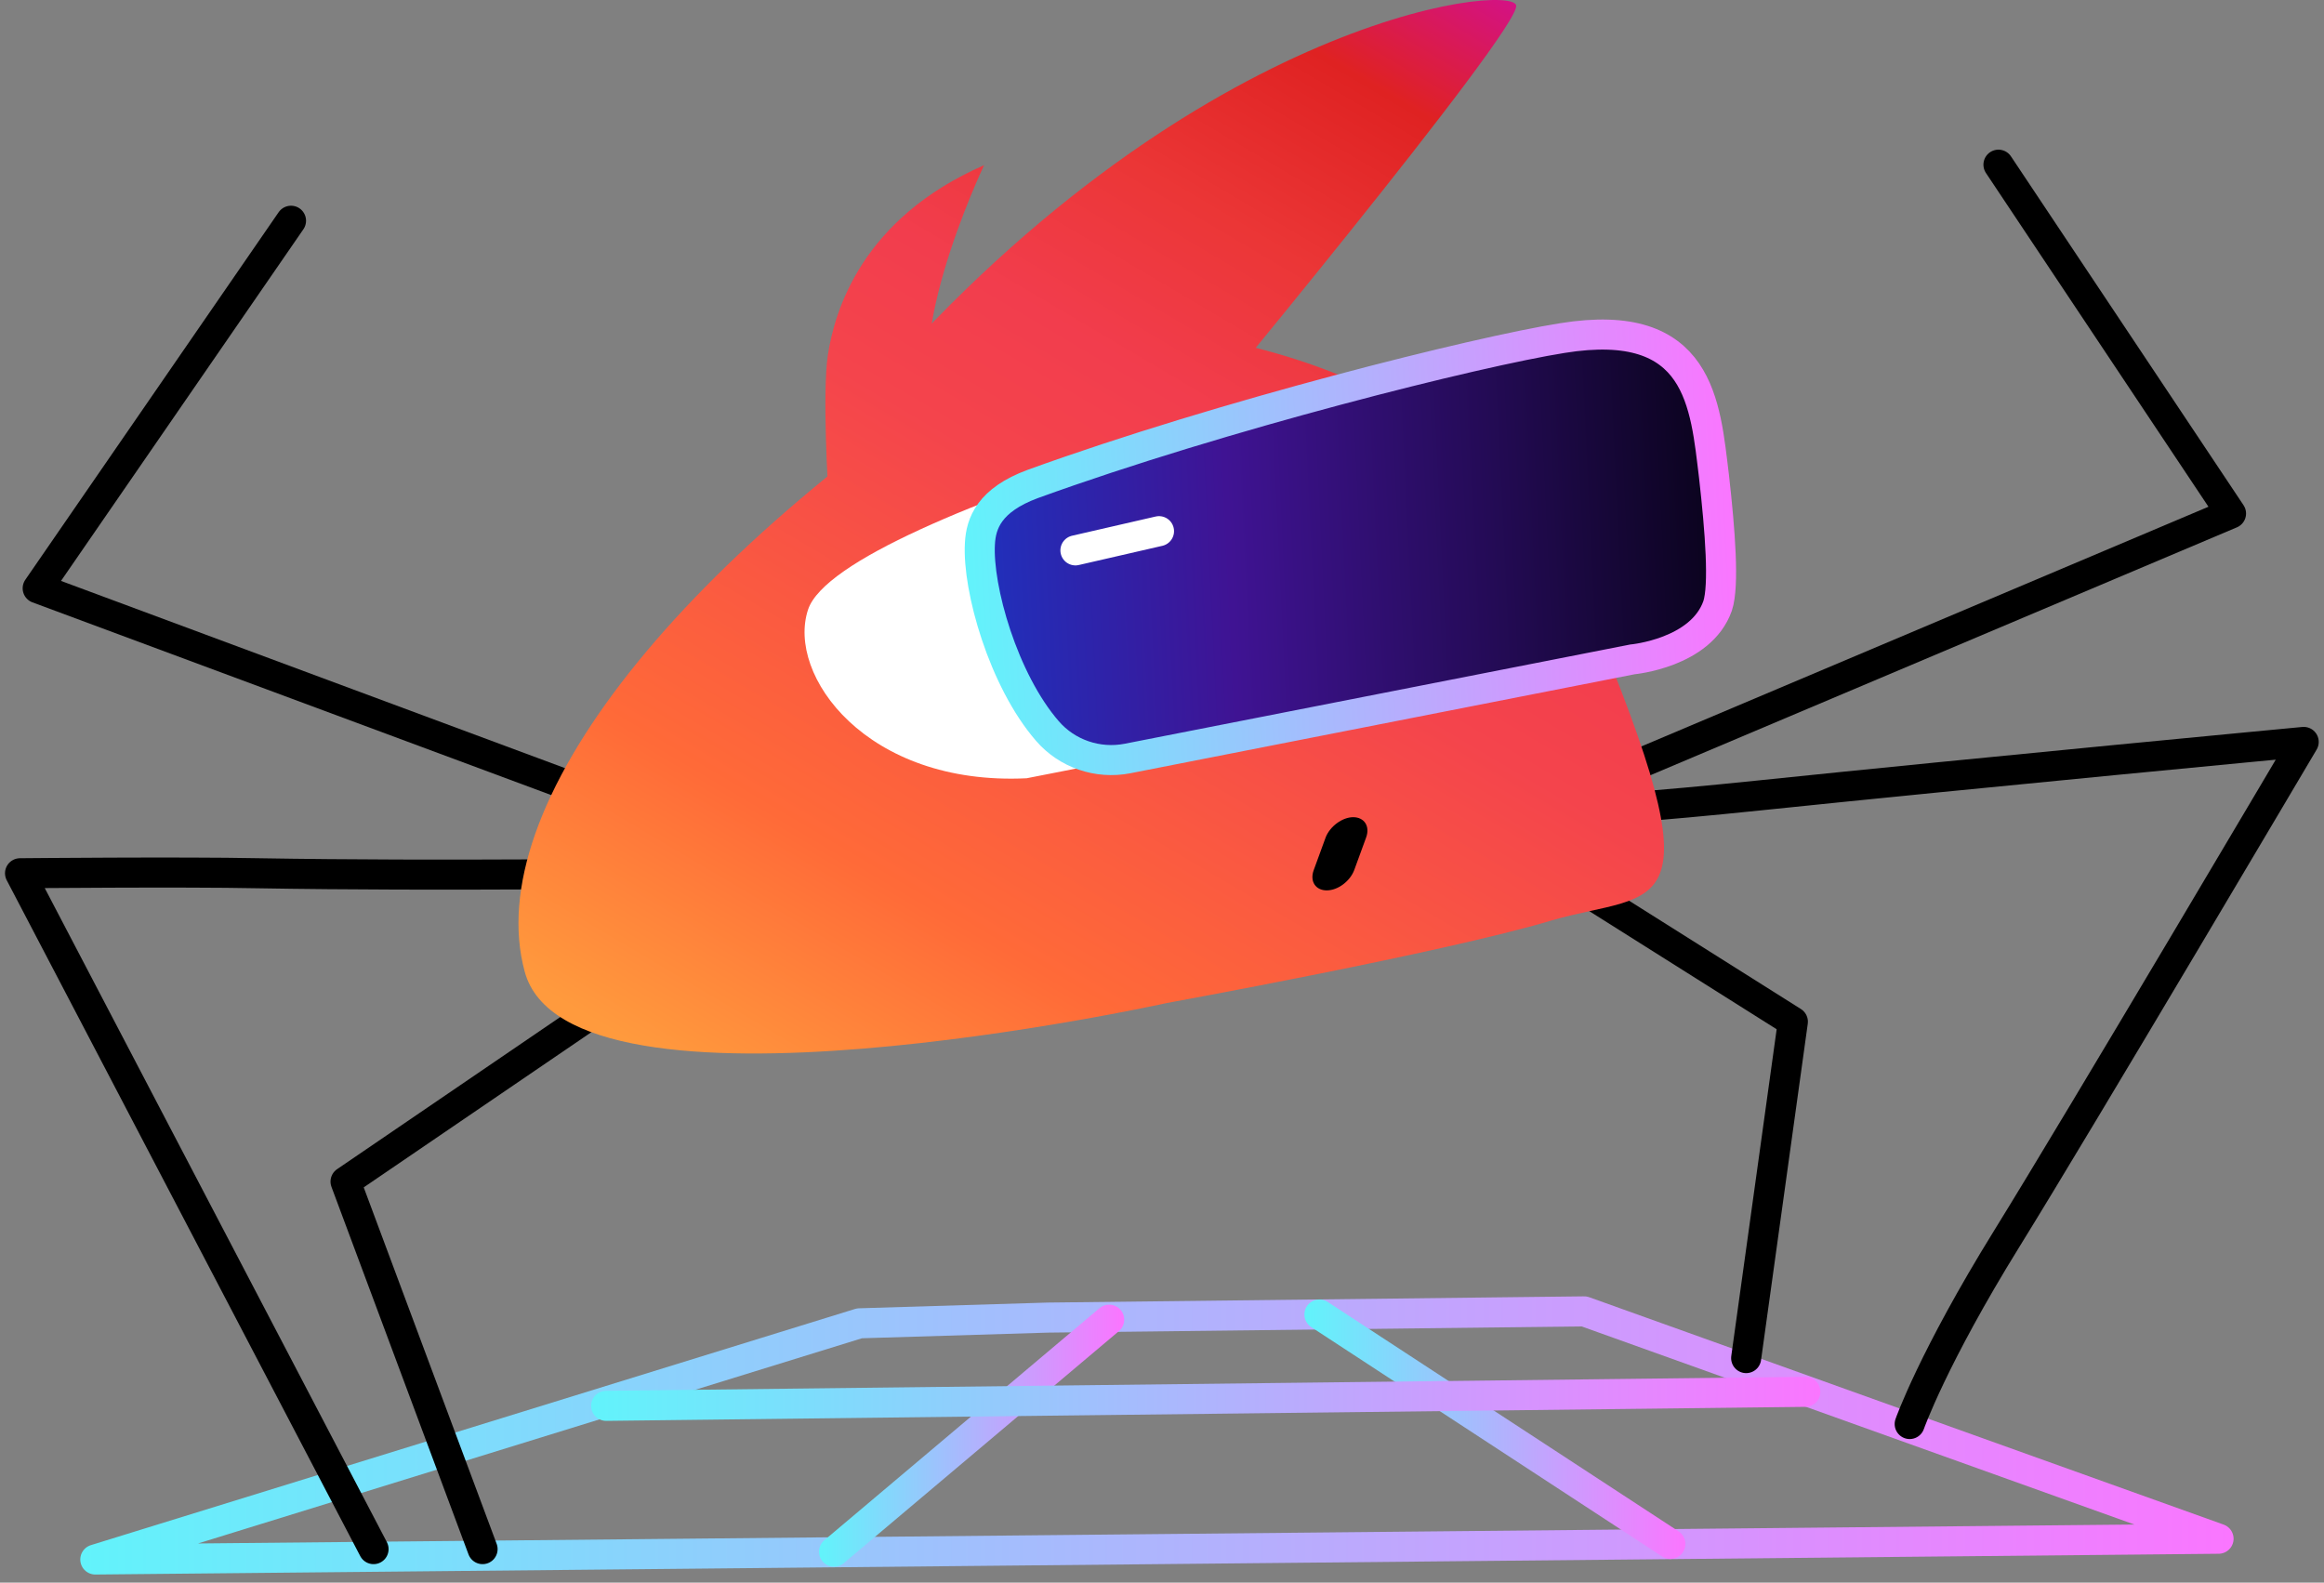 <?xml version="1.0" encoding="UTF-8"?> <svg xmlns="http://www.w3.org/2000/svg" width="232" height="158" viewBox="0 0 232 158" fill="none"><rect x="0" y="0" width="232" height="158" fill="#808080" stroke="none"/> <path d="M9.514 155.692L221.474 153.619L158.145 130.92L104.611 131.542L85.799 132.112L9.514 155.692Z" stroke="url(#paint0_linear_1295_245)" stroke-width="3" stroke-miterlimit="10" stroke-linecap="round" stroke-linejoin="round"></path> <path d="M83.26 154.915L110.726 131.75" stroke="url(#paint1_linear_1295_245)" stroke-width="3" stroke-miterlimit="10" stroke-linecap="round" stroke-linejoin="round"></path> <path d="M131.715 131.231L166.748 154.138" stroke="url(#paint2_linear_1295_245)" stroke-width="3" stroke-miterlimit="10" stroke-linecap="round" stroke-linejoin="round"></path> <path d="M60.51 140.352L180.223 138.953" stroke="url(#paint3_linear_1295_245)" stroke-width="3" stroke-miterlimit="10" stroke-linecap="round" stroke-linejoin="round"></path> <path d="M29.052 22.038L3.762 58.73L65.277 81.584" stroke="black" stroke-width="3" stroke-miterlimit="10" stroke-linecap="round" stroke-linejoin="round"></path> <path d="M199.502 16.441L222.719 51.267L151.357 81.429" stroke="black" stroke-width="3" stroke-miterlimit="10" stroke-linecap="round" stroke-linejoin="round"></path> <path d="M48.175 154.656L34.494 117.964L72.118 92.311L66.417 87.181C66.417 87.181 43.77 87.492 25.787 87.181C18.169 87.025 2 87.181 2 87.181L37.292 154.656" stroke="black" stroke-width="3" stroke-miterlimit="10" stroke-linecap="round" stroke-linejoin="round"></path> <path d="M152.342 85.212L178.979 102.003L174.315 135.585" stroke="black" stroke-width="3" stroke-miterlimit="10" stroke-linecap="round" stroke-linejoin="round"></path> <path d="M151.357 80.911C151.357 80.911 153.69 81.688 175.663 79.408C197.636 77.127 229.974 74.07 229.974 74.07C229.974 74.07 207.742 111.694 200.331 123.665C192.92 135.637 190.64 142.167 190.64 142.167" stroke="black" stroke-width="3" stroke-miterlimit="10" stroke-linecap="round" stroke-linejoin="round"></path> <path d="M82.691 49.194C82.691 49.194 82.069 39.399 82.639 35.461C83.313 31.056 86.008 21.831 98.238 16.493C98.238 16.493 88.91 36.083 94.351 42.042C99.793 48.002 104.042 54.584 104.042 54.584L82.691 49.194Z" fill="url(#paint4_linear_1295_245)"></path> <path d="M117.722 44.012C117.722 44.012 151.926 2.812 151.356 0.531C150.786 -1.749 118.292 1.879 85.799 40.28L117.722 44.012Z" fill="url(#paint5_linear_1295_245)"></path> <path d="M116.479 100.137C116.479 100.137 56.726 113.353 52.373 96.976C47.967 80.652 67.453 55.258 103.937 32.404C103.937 32.404 145.448 29.709 158.664 61.114C171.879 92.571 165.556 88.788 154.88 91.897C144.153 95.111 116.479 100.137 116.479 100.137Z" fill="url(#paint6_linear_1295_245)"></path> <path d="M80.669 60.854C78.492 67.384 86.473 78.475 102.487 77.697L162.965 65.829C162.965 65.829 169.806 65.208 171.464 60.492C172.19 58.471 171.775 53.029 171.102 47.536C170.221 40.384 169.754 31.522 155.969 33.751C142.132 35.979 83.882 51.215 80.669 60.854Z" fill="white"></path> <path d="M171.103 47.536C170.222 40.384 169.755 31.522 155.97 33.751C147.471 35.098 122.129 41.42 103.109 48.313C100.777 49.919 97.927 52.252 97.823 54.273C97.513 60.129 102.125 74.277 109.276 76.35L162.966 65.829C162.966 65.829 169.807 65.208 171.465 60.492C172.139 58.471 171.724 53.029 171.103 47.536Z" fill="url(#paint7_linear_1295_245)"></path> <path d="M171.102 47.536C170.221 40.384 169.754 31.522 155.969 33.751C147.47 35.098 122.128 41.42 103.108 48.313C98.755 49.919 97.926 52.252 97.823 54.273C97.563 58.73 100.155 67.903 104.56 72.981C106.529 75.261 109.587 76.298 112.54 75.728L162.965 65.829C162.965 65.829 169.806 65.208 171.464 60.492C172.138 58.471 171.723 53.029 171.102 47.536Z" stroke="url(#paint8_linear_1295_245)" stroke-width="3" stroke-miterlimit="10"></path> <path d="M132.441 88.891C131.352 88.891 130.73 88.01 131.145 86.87L132.337 83.605C132.752 82.517 133.995 81.584 135.084 81.584C136.172 81.584 136.794 82.465 136.379 83.605L135.187 86.87C134.773 87.958 133.581 88.891 132.441 88.891Z" fill="black"></path> <path d="M107.357 54.947L115.701 53.029" stroke="white" stroke-width="3" stroke-miterlimit="10" stroke-linecap="round"></path> <defs> <linearGradient id="paint0_linear_1295_245" x1="8.24" y1="143.299" x2="222.774" y2="143.299" gradientUnits="userSpaceOnUse"> <stop stop-color="#62F3FB"></stop> <stop offset="1" stop-color="#FA76FF"></stop> </linearGradient> <linearGradient id="paint1_linear_1295_245" x1="81.956" y1="143.317" x2="112.038" y2="143.317" gradientUnits="userSpaceOnUse"> <stop stop-color="#62F3FB"></stop> <stop offset="1" stop-color="#FA76FF"></stop> </linearGradient> <linearGradient id="paint2_linear_1295_245" x1="130.411" y1="142.684" x2="168.03" y2="142.684" gradientUnits="userSpaceOnUse"> <stop stop-color="#62F3FB"></stop> <stop offset="1" stop-color="#FA76FF"></stop> </linearGradient> <linearGradient id="paint3_linear_1295_245" x1="59.238" y1="139.649" x2="181.537" y2="139.649" gradientUnits="userSpaceOnUse"> <stop stop-color="#62F3FB"></stop> <stop offset="1" stop-color="#FA76FF"></stop> </linearGradient> <linearGradient id="paint4_linear_1295_245" x1="58.87" y1="101.674" x2="127.455" y2="-14.393" gradientUnits="userSpaceOnUse"> <stop stop-color="#FF9A3D"></stop> <stop offset="0.2" stop-color="#FF6A38"></stop> <stop offset="0.51" stop-color="#F4444C"></stop> <stop offset="0.62" stop-color="#F23D4D"></stop> <stop offset="0.749" stop-color="#EB3636"></stop> <stop offset="0.89" stop-color="#DF2222"></stop> <stop offset="1" stop-color="#D31188"></stop> </linearGradient> <linearGradient id="paint5_linear_1295_245" x1="67.638" y1="106.857" x2="136.224" y2="-9.211" gradientUnits="userSpaceOnUse"> <stop stop-color="#FF9A3D"></stop> <stop offset="0.2" stop-color="#FF6A38"></stop> <stop offset="0.51" stop-color="#F4444C"></stop> <stop offset="0.62" stop-color="#F23D4D"></stop> <stop offset="0.749" stop-color="#EB3636"></stop> <stop offset="0.89" stop-color="#DF2222"></stop> <stop offset="1" stop-color="#D31188"></stop> </linearGradient> <linearGradient id="paint6_linear_1295_245" x1="88.897" y1="119.419" x2="157.482" y2="3.351" gradientUnits="userSpaceOnUse"> <stop stop-color="#FF9A3D"></stop> <stop offset="0.2" stop-color="#FF6A38"></stop> <stop offset="0.51" stop-color="#F4444C"></stop> <stop offset="0.62" stop-color="#F23D4D"></stop> <stop offset="0.749" stop-color="#EB3636"></stop> <stop offset="0.89" stop-color="#DF2222"></stop> <stop offset="1" stop-color="#D31188"></stop> </linearGradient> <linearGradient id="paint7_linear_1295_245" x1="97.846" y1="56.642" x2="171.623" y2="53.097" gradientUnits="userSpaceOnUse"> <stop offset="0.003" stop-color="#2030BC"></stop> <stop offset="0.338" stop-color="#3F1393"></stop> <stop offset="0.69" stop-color="#240B56"></stop> <stop offset="1" stop-color="#0A031C"></stop> </linearGradient> <linearGradient id="paint8_linear_1295_245" x1="96.407" y1="56.516" x2="173.042" y2="52.834" gradientUnits="userSpaceOnUse"> <stop stop-color="#62F3FB"></stop> <stop offset="1" stop-color="#FA76FF"></stop> </linearGradient> </defs> </svg> 